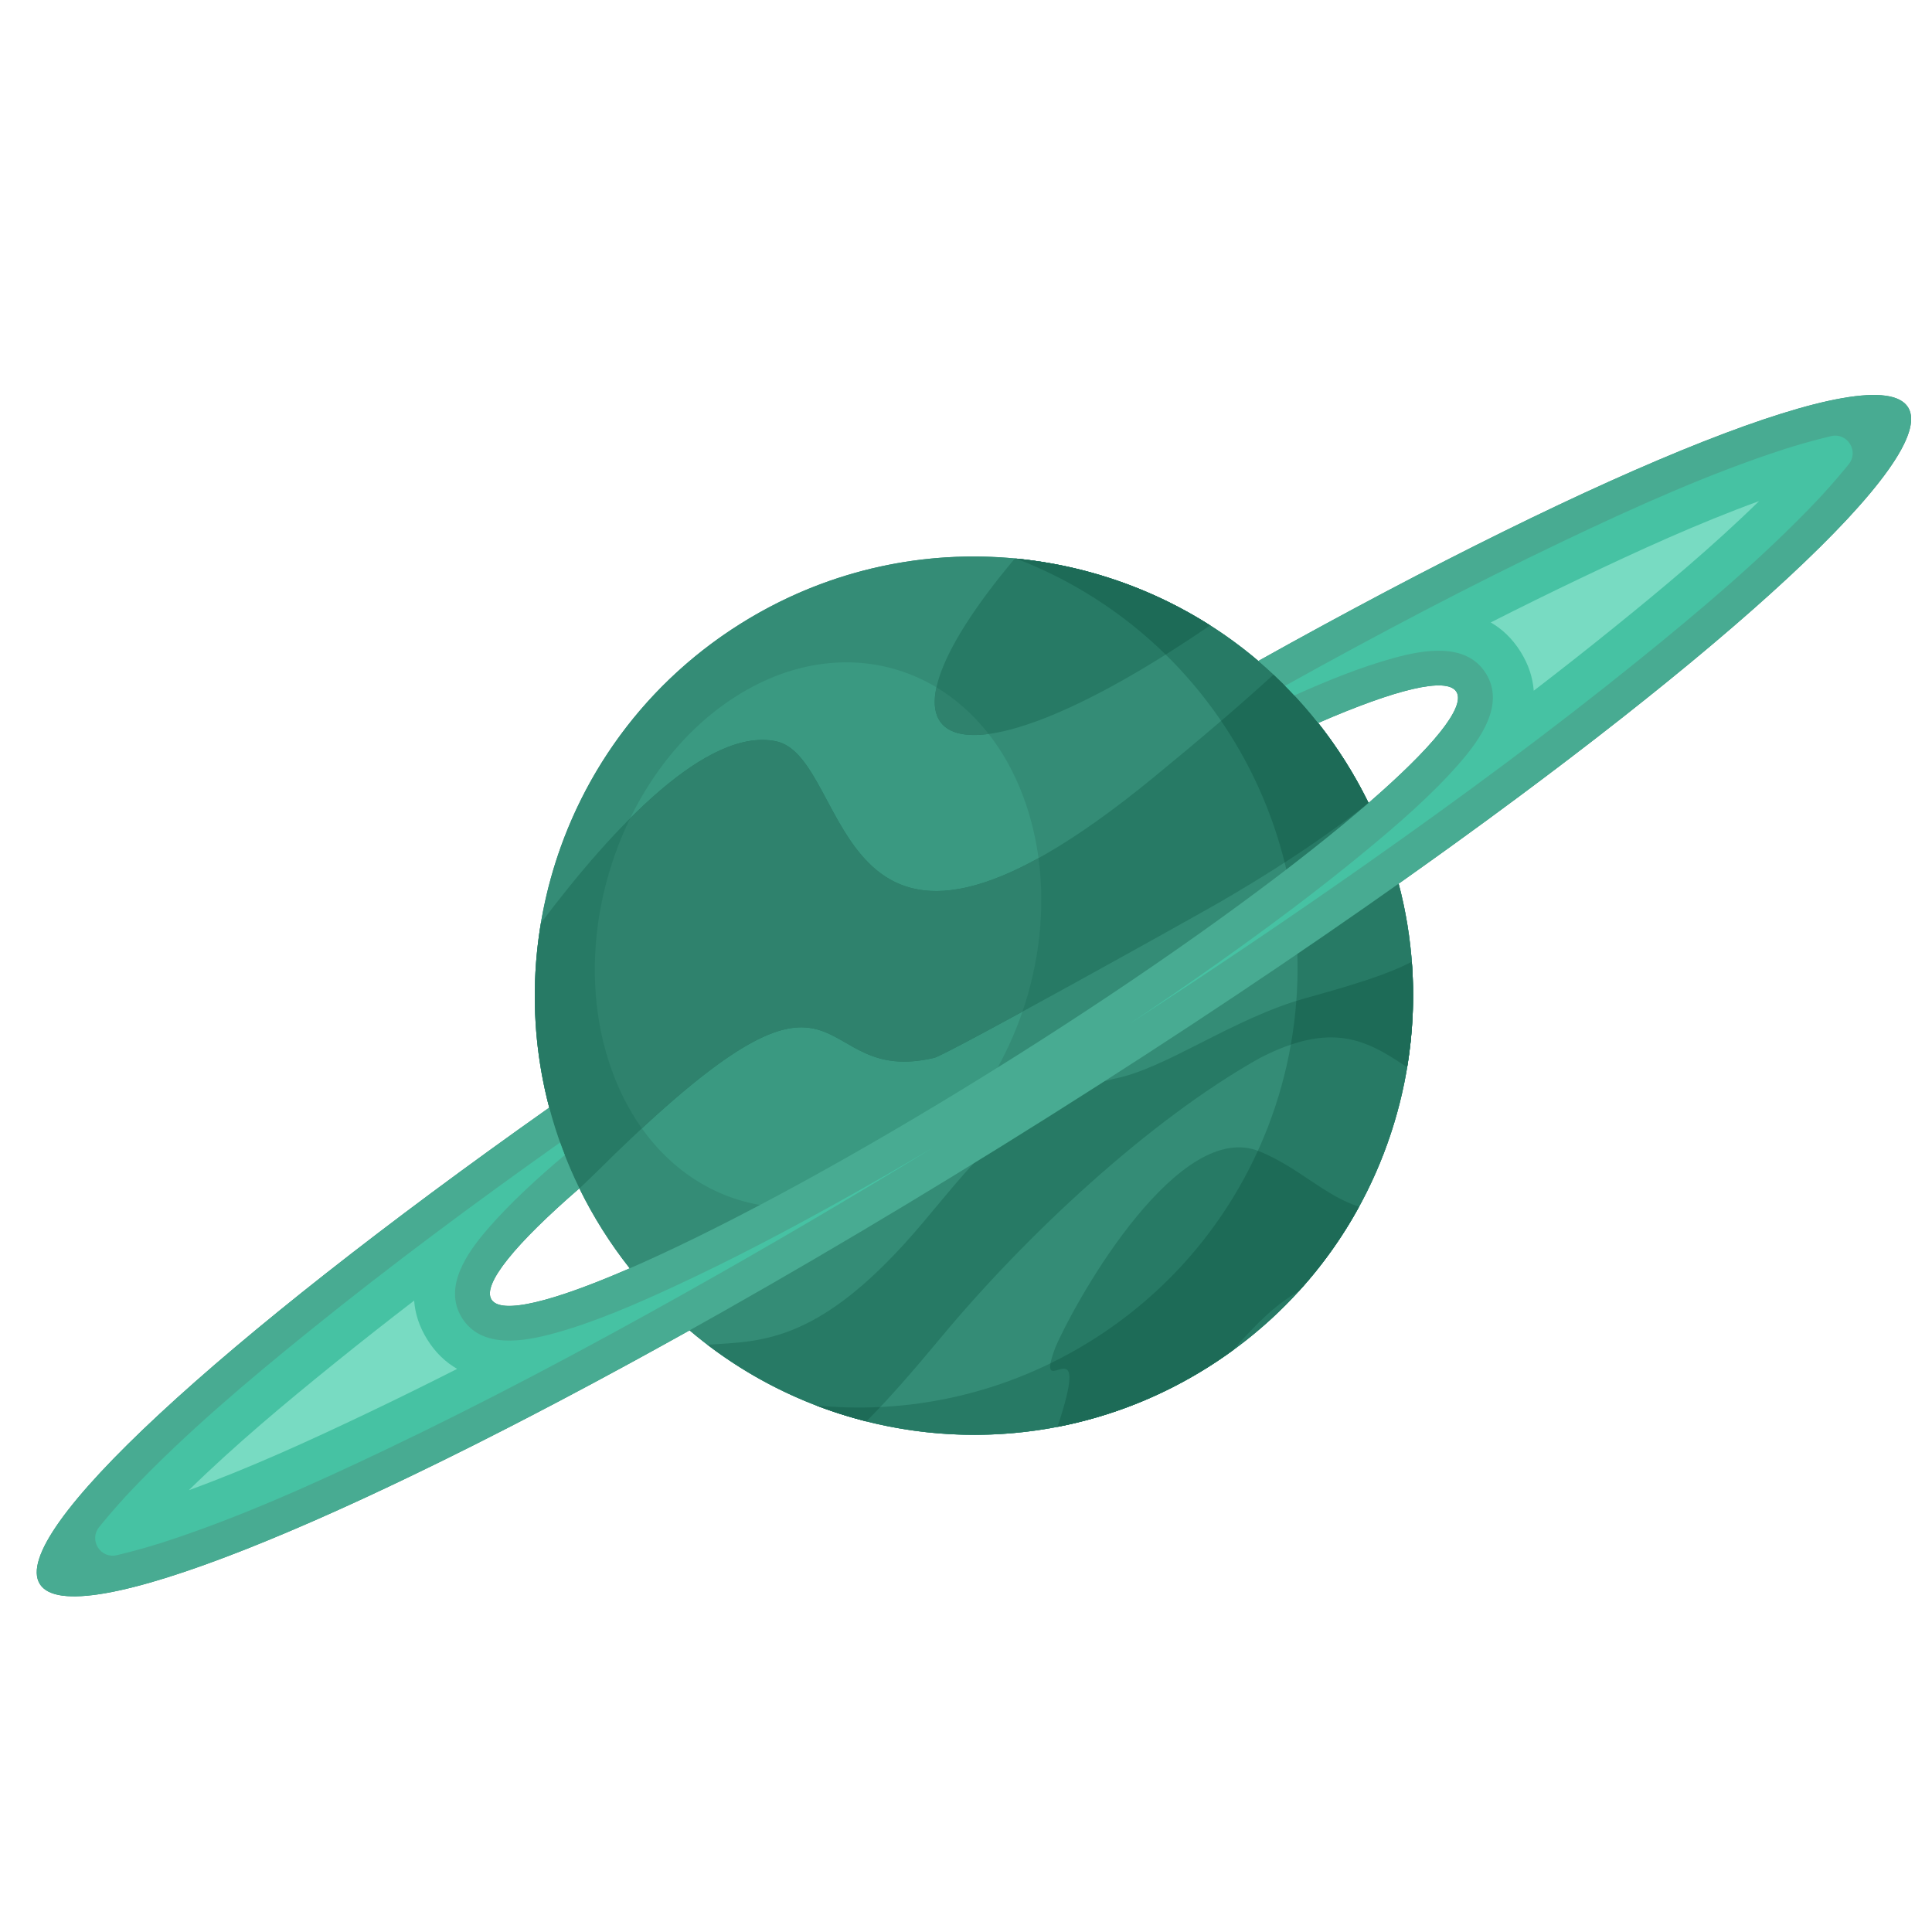 <?xml version="1.0" encoding="UTF-8" standalone="no"?>
<!-- Created with Inkscape (http://www.inkscape.org/) -->

<svg
   version="1.1"
   id="svg4115"
   width="880"
   height="880"
   viewBox="100 140 660 600"
   sodipodi:docname="saturn-planet-icon-publicdomainvectors.org.svg"
   inkscape:version="1.2 (dc2aedaf03, 2022-05-15)"
   xmlns:inkscape="http://www.inkscape.org/namespaces/inkscape"
   xmlns:sodipodi="http://sodipodi.sourceforge.net/DTD/sodipodi-0.dtd"
   xmlns="http://www.w3.org/2000/svg"
   xmlns:svg="http://www.w3.org/2000/svg">
   <defs
      id="defs4119">
      <clipPath
         clipPathUnits="userSpaceOnUse"
         id="clipPath4133">
         <path
            d="M 0,660 H 660 V 0 H 0 Z"
            id="path4131" />
      </clipPath>
   </defs>
   <sodipodi:namedview
      id="namedview4117"
      pagecolor="#ffffff"
      bordercolor="#000000"
      borderopacity="0.25"
      inkscape:showpageshadow="2"
      inkscape:pageopacity="0.0"
      inkscape:pagecheckerboard="0"
      inkscape:deskcolor="#d1d1d1"
      showgrid="false"
      inkscape:zoom="0.95113636"
      inkscape:cx="440.52569"
      inkscape:cy="440.52569"
      inkscape:window-width="1920"
      inkscape:window-height="1017"
      inkscape:window-x="-8"
      inkscape:window-y="-8"
      inkscape:window-maximized="1"
      inkscape:current-layer="g4123">
      <inkscape:page
         x="0"
         y="0"
         id="page4121"
         width="880"
         height="880" />
   </sodipodi:namedview>
   <g
      id="g4123"
      inkscape:groupmode="layer"
      inkscape:label="Page 1"
      transform="matrix(1.333,0,0,-1.333,0,880)">
      <!-- <path
         d="M 0,0 H 660 V 660 H 0 Z"
         style="fill:#1e353d;fill-opacity:1;fill-rule:nonzero;stroke:none"
         id="path4125" /> -->
      <g
         id="g4127">
         <g
            id="g4129"
            clip-path="url(#clipPath4133)">
            <!-- <g
               id="g4135"
               transform="translate(661.459,232.7188)">
               <path
                  d="m 0,0 c -1.473,0.221 -2.853,0.425 -4.099,0.605 -62.46,8.958 -88.362,10.307 -150.473,-8.183
            -31.345,-9.291 -57.499,-15.662 -89.742,-21.616 -22.77,-4.202 -43.953,-9.577
            -66.213,-14.038 -17.465,-3.287 -155.244,-20.418 -160.388,-5.637 -3.551,10.196
            113.543,36.993 103.437,64.772 -8.425,23.152 -97.482,21.056 -120.858,23.311 -48.527,4.68
            -32.136,15.491 -49.653,26.405 -16.903,10.53 -91.302,22.567 -123.47,17.471 V 72.429 c
            11.74,-5.709 26.002,-10.752 33.149,-16.014 14.75,-10.857 -7.603,-21.653 -33.149,-29.675
            v -68.672 c 32.187,-6.307 106.979,-2.179 108.523,-18.593 0.851,-9.023 -58.793,-18.186
            -108.523,-24.263 v -43.258 c 31.032,-0.758 62.22,-1.043 94.269,-1.167 43.236,-0.166
            89.019,5.434 131.066,-2.092 23.243,-4.16 58.609,-7.807 13.058,-24.851 -57.738,-21.61
            -112.425,-21.948 -166.301,-60.126 -3.646,-2.584 -11.547,-8.955 -21.361,-17.215 h 48.479
            c 16.834,7.546 36.642,12.99 67.984,18.486 41.937,7.355 85.299,12.382 127.64,19.626
            54.594,9.342 110.254,14.551 163.962,25.71 10.982,2.328 32.427,5.085 19.041,19.12
            -24.821,26.029 -76.647,27.556 -99.047,42.138 -28.106,18.297 37.389,23.059 44.514,23.3
            67.321,2.277 124.193,-7.97 185.189,-36.262 20.228,-9.38 32.148,-17.782 52.966,-15.646 z
            m 0,300.516 v -31.981 c -6,-0.518 -10.764,-0.939 -13.777,-1.237 -28.834,-2.844
            -171.694,-16.822 -189.6,-31.849 -11.891,-9.98 4.139,-13.718 12.174,-14.319 12.53,-0.937
            52.57,0.979 60.227,-4.697 -17.446,-10.135 -28.468,-11.525 -45.955,-18.315
            -31.698,-12.309 -8.508,-37.703 7.93,-50.574 13.074,-10.237 29.601,-20.028 44.648,-27.22
            12.018,-5.566 50.472,-17.817 57.42,-24.13 -13.104,-12.089 -88.42,0.315 -106.076,4.212
            -52.134,11.592 -108.526,25.717 -160.045,39.849 -10.172,2.79 -46.641,10.894
            -39.235,26.501 13.461,28.37 103.238,44.267 94.105,58.243 -12.119,12.148 -129.221,-1.846
            -151.427,-6.296 -22.262,-4.461 -43.444,-9.836 -66.214,-14.04 -32.243,-5.952
            -58.398,-12.323 -89.743,-21.615 -31.425,-9.354 -53.581,-13.629 -75.891,-14.411 v 117.259
            c 51.604,-19.99 101.69,-27.263 159.473,-25.309 7.127,0.24 72.622,5.003 44.513,23.301
            -22.4,14.581 -74.225,16.109 -99.044,42.136 -13.385,14.036 8.058,16.794 19.038,19.121
            41.802,8.853 93.509,15.131 136.301,19.872 8.434,0.85 144.471,8.312 131.276,-6.806
            -9.933,-6.792 -129.136,-28.334 -109.706,-48.364 16.387,-16.895 148.31,-6.472
            175.972,-5.798 68.849,1.218 135.729,0.517 203.636,-3.533"
                  style="fill:#2d4952;fill-opacity:1;fill-rule:evenodd;stroke:none"
                  id="path4137" />
            </g> -->
            <g
               id="g4139"
               transform="translate(236.404,252.603)">
               <path
                  d="m 0,0 c -2.483,3.14 -4.824,6.437 -7.006,9.899 -2.18,3.462 -4.147,6.997 -5.902,10.593 C -29.241,6.334 -37.884,-4.101 -35.426,-8.005 -32.968,-11.906 -19.821,-8.615 0,0 m 176.424,139.756 c 2.483,-3.139 4.824,-6.438 7.005,-9.9 2.18,-3.462 4.146,-6.999 5.905,-10.593 16.331,14.157 24.974,24.594 22.516,28.496 -2.459,3.903 -15.603,0.613 -35.426,-8.003 m -148.19,25.339 c 42.642,26.86 96.394,21.563 132.861,-9.439 90.049,50.282 158.381,77.904 166.5,65.013 8.12,-12.89 -46.302,-62.593 -130.541,-122.098 C 209.268,52.29 190.833,1.523 148.189,-25.339 105.548,-52.2 51.798,-46.903 15.331,-15.901 c -90.052,-50.284 -158.382,-77.904 -166.502,-65.011 -8.12,12.888 46.301,62.593 130.541,122.098 -12.214,46.28 6.223,97.048 48.864,123.909"
                  style="fill:#348c76;fill-opacity:1;fill-rule:evenodd;stroke:none"
                  id="path4141" />
            </g>
            <g
               id="g4143"
               transform="translate(264.638,417.698)">
               <path
                  d="M 0,0 C 52.585,33.125 122.068,17.348 155.195,-35.238 188.32,-87.825 172.543,-157.309 119.955,-190.434 67.37,-223.559 -2.113,-207.78 -35.24,-155.195 -68.365,-102.608 -52.587,-33.126 0,0"
                  style="fill:#348c76;fill-opacity:1;fill-rule:evenodd;stroke:none"
                  id="path4145" />
            </g>
            <g
               id="g4147"
               transform="translate(263.813,399.304)">
               <path
                  d="m 0,0 c 29.415,18.529 62.597,6.124 74.115,-27.706 11.518,-33.83 -2.989,-76.275 -32.404,-94.803 -29.413,-18.53 -62.597,-6.125 -74.115,27.706 C -43.921,-60.973 -29.415,-18.529 0,0"
                  style="fill:#3a9981;fill-opacity:1;fill-rule:evenodd;stroke:none"
                  id="path4149" />
            </g>
            <g
               id="g4151"
               transform="translate(436.829,331.168)">
               <path
                  d="m 0,0 c -6.283,-3.247 -14.306,-5.743 -27.24,-9.333 -18.664,-5.18 -35.802,-18.148 -49.155,-20.667 -24.5,-5.921 -33.736,-18.833 -48.857,-36.811 -26.159,-31.095 -41.238,-30.423 -55.277,-31.329 12.218,-9.329 26.114,-15.954 40.735,-19.649 5.602,5.581 11.439,12.254 19.335,21.745 21.222,25.519 52.914,55.363 81.535,71.385 18.891,9.745 27.818,4.23 37.73,-2.377 C 0.278,-18.144 0.691,-9.065 0,0 m -101.726,103.354 c -42.425,-50.512 -15.841,-62.146 49.638,-17.418 l 0.398,0.271 c -15.145,9.646 -32.342,15.477 -50.036,17.147 m 88.209,-166.125 c -8.8,2.788 -15.377,10.008 -25.506,14.171 -20.391,8.377 -46.119,-36.121 -52.318,-50.219 -5.864,-15.76 9.931,7.788 0.54,-20.371 13.321,2.577 26.396,7.62 38.565,15.286 2.211,1.391 4.35,2.855 6.428,4.371 6.352,7.229 10.904,11.642 16.839,15.09 6.062,6.654 11.226,13.94 15.452,21.672 m -21.912,136.38 c 6.924,-6.469 13.143,-13.922 18.433,-22.317 2.186,-3.471 4.154,-7.017 5.916,-10.619 -12.636,-9.879 -26.064,-18.427 -38.484,-25.604 -5.561,-3.214 -69.582,-38.924 -72.843,-39.694 -32.437,-7.642 -20.258,34.321 -79.515,-22.43 l -2.315,-2.216 c -2.203,-2.169 -5.338,-5.287 -9.081,-8.834 -10.624,21.67 -13.662,45.447 -9.875,68.009 18.685,24.838 42.597,50.151 60.178,46.62 20.243,-4.065 13.066,-77.994 96.805,-9.308 11.881,9.745 21.819,18.199 30.781,26.393"
                  style="fill:#277a65;fill-opacity:1;fill-rule:evenodd;stroke:none"
                  id="path4153" />
            </g>
            <g
               id="g4155"
               transform="translate(315.01,401.496)">
               <path
                  d="M 0,0 C -2.003,-9.154 2.843,-13.353 13.377,-11.946 9.51,-7.001 4.983,-2.994 0,0 M 22.04,-83.113 C 10.193,-89.571 0.621,-94.667 -0.588,-94.952 c -31.566,-7.437 -20.891,32.085 -74.899,-18.078 -3.299,4.626 -6.053,9.984 -8.114,16.035 -6.941,20.386 -4.427,43.899 5.101,63.424 13.031,13.031 26.388,21.96 37.304,19.768 17.485,-3.512 14.525,-59.128 67.351,-29.964 1.763,-13.073 0.212,-26.729 -4.115,-39.346"
                  style="fill:#2f826d;fill-opacity:1;fill-rule:evenodd;stroke:none"
                  id="path4157" />
            </g>
            <g
               id="g4159"
               transform="translate(335.435,434.491)">
               <path
                  d="m 0,0 c 33.452,-3.254 65.098,-21.391 84.398,-52.031 33.125,-52.587 17.348,-122.071 -35.24,-155.196 -31.225,-19.669 -68.413,-22.097 -100.406,-9.81 23.964,-2.332 48.851,2.969 70.799,16.795 52.585,33.124 68.363,102.607 35.238,155.193 C 41.335,-23.689 21.881,-8.402 0,0"
                  style="fill:#277a65;fill-opacity:1;fill-rule:evenodd;stroke:none"
                  id="path4161" />
            </g>
            <g
               id="g4163"
               transform="translate(297.04,213.385)">
               <path
                  d="M 0,0 -0.52,0.128 -0.632,0.156 -0.687,0.172 C -1.176,0.298 -1.663,0.429 -2.151,0.561 L -2.242,0.588 C -2.71,0.716 -3.179,0.849 -3.648,0.981 L -3.793,1.025 C -4.24,1.153 -4.685,1.286 -5.129,1.419 l -0.234,0.073 c -0.409,0.123 -0.816,0.249 -1.223,0.38 l -0.407,0.13 c -0.413,0.133 -0.826,0.27 -1.239,0.407 l -0.266,0.091 -1.2,0.413 -0.294,0.105 c -0.367,0.127 -0.732,0.26 -1.097,0.392 l -0.475,0.175 c -0.356,0.131 -0.71,0.266 -1.066,0.4 l -0.219,0.084 C -7.406,3.541 -1.919,3.404 3.572,3.674 2.361,2.39 1.176,1.169 0,0 m 125.062,52.85 -0.208,-0.357 c -0.347,-0.597 -0.699,-1.19 -1.057,-1.781 l -0.215,-0.354 -0.216,-0.353 c -0.29,-0.469 -0.584,-0.938 -0.88,-1.406 l -0.223,-0.35 -0.334,-0.517 c -0.327,-0.502 -0.657,-1.004 -0.992,-1.504 l -0.544,-0.795 c -0.301,-0.442 -0.609,-0.884 -0.918,-1.322 l -0.241,-0.339 -0.442,-0.621 c -0.32,-0.439 -0.642,-0.88 -0.969,-1.317 l -0.672,-0.891 c -0.32,-0.423 -0.642,-0.842 -0.97,-1.257 l -0.739,-0.933 c -0.333,-0.416 -0.67,-0.832 -1.009,-1.245 l -0.744,-0.891 c -0.334,-0.395 -0.669,-0.792 -1.009,-1.183 -0.284,-0.327 -0.569,-0.652 -0.856,-0.979 -0.323,-0.362 -0.65,-0.726 -0.979,-1.088 L 110.82,33.341 C 104.885,29.893 100.333,25.479 93.981,18.251 L 93.885,18.18 93.002,17.543 92.905,17.473 C 92.589,17.247 92.269,17.021 91.95,16.799 91.375,16.398 90.796,16 90.213,15.611 l -0.1,-0.068 -0.29,-0.192 C 89.076,14.852 88.318,14.36 87.553,13.88 87.106,13.598 86.658,13.321 86.207,13.047 l -0.228,-0.142 c -0.431,-0.26 -0.862,-0.519 -1.293,-0.773 L 84.61,12.088 84.505,12.025 C 84.087,11.78 83.669,11.539 83.251,11.301 L 83.034,11.177 C 82.604,10.932 82.17,10.69 81.737,10.451 L 81.456,10.297 C 81.052,10.078 80.649,9.859 80.245,9.643 L 80.132,9.585 80.032,9.532 C 79.612,9.311 79.192,9.094 78.77,8.878 L 78.452,8.714 C 78.076,8.523 77.7,8.334 77.324,8.148 L 76.904,7.94 C 76.544,7.766 76.184,7.591 75.823,7.421 L 75.377,7.211 C 74.99,7.027 74.601,6.849 74.212,6.671 L 73.82,6.49 72.814,6.044 72.16,5.759 71.355,5.411 70.595,5.093 70.516,5.059 69.912,4.812 69.812,4.772 68.822,4.377 68.57,4.277 C 68.024,4.062 67.479,3.854 66.93,3.649 L 66.872,3.625 C 61.001,1.432 55.019,-0.239 48.988,-1.406 c 8.283,24.834 -3.022,9.459 -1.786,16.288 3.648,1.777 7.234,3.771 10.743,5.982 19.283,12.145 33.607,29.182 42.395,48.476 0.141,-0.052 0.282,-0.098 0.427,-0.156 10.128,-4.163 16.705,-11.383 25.505,-14.171 -0.395,-0.724 -0.797,-1.446 -1.21,-2.163 m 14.727,64.934 v -0.017 c 0.062,-0.83 0.117,-1.659 0.163,-2.487 l 0.002,-0.047 0.023,-0.425 c 0.033,-0.707 0.062,-1.416 0.084,-2.124 l 0.013,-0.425 0.002,-0.084 c 0.02,-0.78 0.033,-1.563 0.038,-2.343 v -0.121 l 0.002,-0.424 c 0,-1.557 -0.031,-3.111 -0.093,-4.664 l -0.02,-0.422 c -0.201,-4.516 -0.672,-9.009 -1.408,-13.453 -8.411,5.607 -16.117,10.427 -29.804,5.798 0.654,3.706 1.121,7.447 1.401,11.208 0.783,0.244 1.568,0.478 2.357,0.697 12.934,3.59 20.957,6.086 27.24,9.333 m -26.477,64.221 0.006,-0.009 0.292,-0.345 0.579,-0.695 0.29,-0.35 0.288,-0.35 0.483,-0.6 0.542,-0.68 0.389,-0.496 c 0.241,-0.307 0.48,-0.615 0.716,-0.926 l 0.277,-0.364 c 0.252,-0.329 0.499,-0.659 0.745,-0.992 l 0.28,-0.378 c 0.248,-0.341 0.498,-0.681 0.743,-1.025 l 0.179,-0.248 c 0.29,-0.407 0.577,-0.815 0.864,-1.226 l 0.014,-0.02 c 0.31,-0.45 0.619,-0.903 0.926,-1.359 l 0.022,-0.031 0.075,-0.116 c 0.602,-0.895 1.192,-1.801 1.771,-2.72 0.507,-0.804 0.999,-1.612 1.483,-2.424 l 0.072,-0.118 c 0.441,-0.745 0.873,-1.495 1.297,-2.246 l 0.214,-0.385 c 0.366,-0.651 0.721,-1.304 1.071,-1.959 l 0.428,-0.817 c 0.275,-0.525 0.546,-1.051 0.812,-1.579 l 0.519,-1.051 0.02,-0.04 c -7.027,-5.493 -14.299,-10.575 -21.508,-15.239 -2.816,11.333 -7.454,22.42 -14.017,32.841 -0.739,1.17 -1.493,2.32 -2.264,3.452 4.764,4.091 9.212,8.017 13.44,11.883 3.135,-2.929 6.126,-6.06 8.952,-9.388 m -74.625,39.072 c 0.369,-0.037 0.738,-0.075 1.109,-0.115 l 0.477,-0.056 0.859,-0.101 0.808,-0.102 0.752,-0.1 0.814,-0.113 0.67,-0.098 0.922,-0.142 0.687,-0.11 0.53,-0.089 0.821,-0.141 0.136,-0.026 1.018,-0.187 0.641,-0.12 0.631,-0.125 0.025,-0.003 0.816,-0.167 0.034,-0.007 0.777,-0.165 h 0.003 l 0.813,-0.177 0.022,-0.006 0.69,-0.156 0.097,-0.022 0.809,-0.19 0.765,-0.185 0.044,-0.011 0.81,-0.201 0.713,-0.184 0.248,-0.066 c 0.44,-0.116 0.879,-0.234 1.32,-0.355 l 0.292,-0.08 c 0.415,-0.117 0.831,-0.236 1.249,-0.357 l 0.309,-0.091 c 0.431,-0.127 0.865,-0.256 1.293,-0.389 l 0.275,-0.084 c 0.961,-0.299 1.919,-0.61 2.873,-0.935 l 0.239,-0.08 0.745,-0.258 0.784,-0.279 c 1.296,-0.463 2.58,-0.95 3.859,-1.46 l 0.135,-0.055 c 0.99,-0.398 1.975,-0.808 2.953,-1.235 l 0.057,-0.025 c 0.476,-0.206 0.951,-0.419 1.424,-0.631 l 0.112,-0.053 c 4.804,-2.178 9.466,-4.699 13.952,-7.554 L 87.701,203.72 C 83.903,201.125 80.24,198.727 76.71,196.507 65.584,207.419 52.496,215.69 38.399,221.105 Z"
                  style="fill:#1d6b57;fill-opacity:1;fill-rule:evenodd;stroke:none"
                  id="path4165" />
            </g>
            <g
               id="g4167"
               transform="translate(397.497,408.258)">
               <path
                  d="m 0,0 c 90.051,50.284 158.383,77.905 166.502,65.014 10.73,-17.036 -87.745,-98.356 -219.954,-181.635 -132.209,-83.28 -248.081,-136.981 -258.812,-119.946 -8.121,12.888 46.301,62.593 130.543,122.098 1.857,-7.033 4.426,-13.965 7.719,-20.693 -16.332,-14.157 -24.976,-24.593 -22.517,-28.498 5.542,-8.798 65.391,18.939 133.674,61.952 C 5.437,-58.695 56.299,-16.695 50.757,-7.896 48.298,-3.993 35.151,-7.283 15.328,-15.9 10.684,-10.022 5.542,-4.714 0,0"
                  style="fill:#48ab92;fill-opacity:1;fill-rule:evenodd;stroke:none"
                  id="path4169" />
            </g>
            <g
               id="g4171"
               transform="translate(364.405,315.221)">
               <path
                  d="m 0,0 c 20.681,13.419 41.139,27.195 61.293,41.377 23.53,16.556 46.795,33.709 69.181,51.791 15.675,12.661 31.875,26.315 45.757,40.94 1.489,1.568 4.935,5.329 8.173,9.344 1.232,1.523 1.351,3.567 0.308,5.225 -1.046,1.657 -2.941,2.433 -4.846,1.981 -5.02,-1.19 -9.899,-2.672 -11.958,-3.337 C 148.723,141.114 129.41,132.4 111.223,123.729 87.085,112.224 63.34,99.685 39.965,86.676 c 0.802,-0.807 1.595,-1.63 2.376,-2.467 8.263,3.706 17.022,7.281 25.54,9.606 7.589,2.071 18.471,4.064 23.504,-3.925 C 96.418,81.899 89.921,72.945 84.776,66.994 77.688,58.798 68.749,51.089 60.402,44.198 48.272,34.18 35.567,24.726 22.732,15.63 15.233,10.313 7.651,5.106 0,0 m -50.423,-31.763 c -7.91,-4.694 -15.881,-9.285 -23.915,-13.754 -13.745,-7.647 -27.761,-15.024 -42.036,-21.638 -9.819,-4.552 -20.632,-9.285 -31.086,-12.139 -7.589,-2.071 -18.47,-4.063 -23.503,3.926 -5.034,7.991 1.463,16.944 6.607,22.895 5.779,6.679 12.782,13.034 19.695,18.887 -0.418,1.066 -0.816,2.136 -1.198,3.208 -21.831,-15.465 -43.394,-31.468 -64.194,-48.269 -15.676,-12.66 -31.874,-26.315 -45.757,-40.941 -1.489,-1.567 -4.934,-5.328 -8.174,-9.343 -1.23,-1.522 -1.351,-3.567 -0.305,-5.225 1.043,-1.658 2.938,-2.432 4.844,-1.981 5.02,1.19 9.9,2.673 11.957,3.338 19.187,6.205 38.499,14.92 56.686,23.592 25.975,12.38 51.495,25.958 76.588,40.031 21.497,12.052 42.756,24.555 63.791,37.413"
                  style="fill:#46c2a3;fill-opacity:1;fill-rule:evenodd;stroke:none"
                  id="path4173" />
            </g>
            <g
               id="g4175"
               transform="translate(457.057,418.129)">
               <path
                  d="m 0,0 c 2.898,-1.666 5.486,-4.077 7.6,-7.433 2.116,-3.357 3.173,-6.732 3.423,-10.066 6.801,5.224 13.543,10.522 20.215,15.911 C 44.073,8.78 56.931,19.502 68.769,31.097 53.197,25.427 37.975,18.461 23.081,11.361 15.34,7.671 7.648,3.88 0,0 m -264.882,-191.295 c -2.898,1.667 -5.487,4.076 -7.6,7.433 -2.113,3.355 -3.17,6.733 -3.422,10.067 -6.802,-5.226 -13.542,-10.523 -20.214,-15.913 -12.836,-10.367 -25.692,-21.089 -37.532,-32.682 15.571,5.668 30.794,12.634 45.689,19.732 7.742,3.692 15.43,7.483 23.079,11.363"
                  style="fill:#78dbc2;fill-opacity:1;fill-rule:evenodd;stroke:none"
                  id="path4177" />
            </g>
         </g>
      </g>
   </g>
</svg>